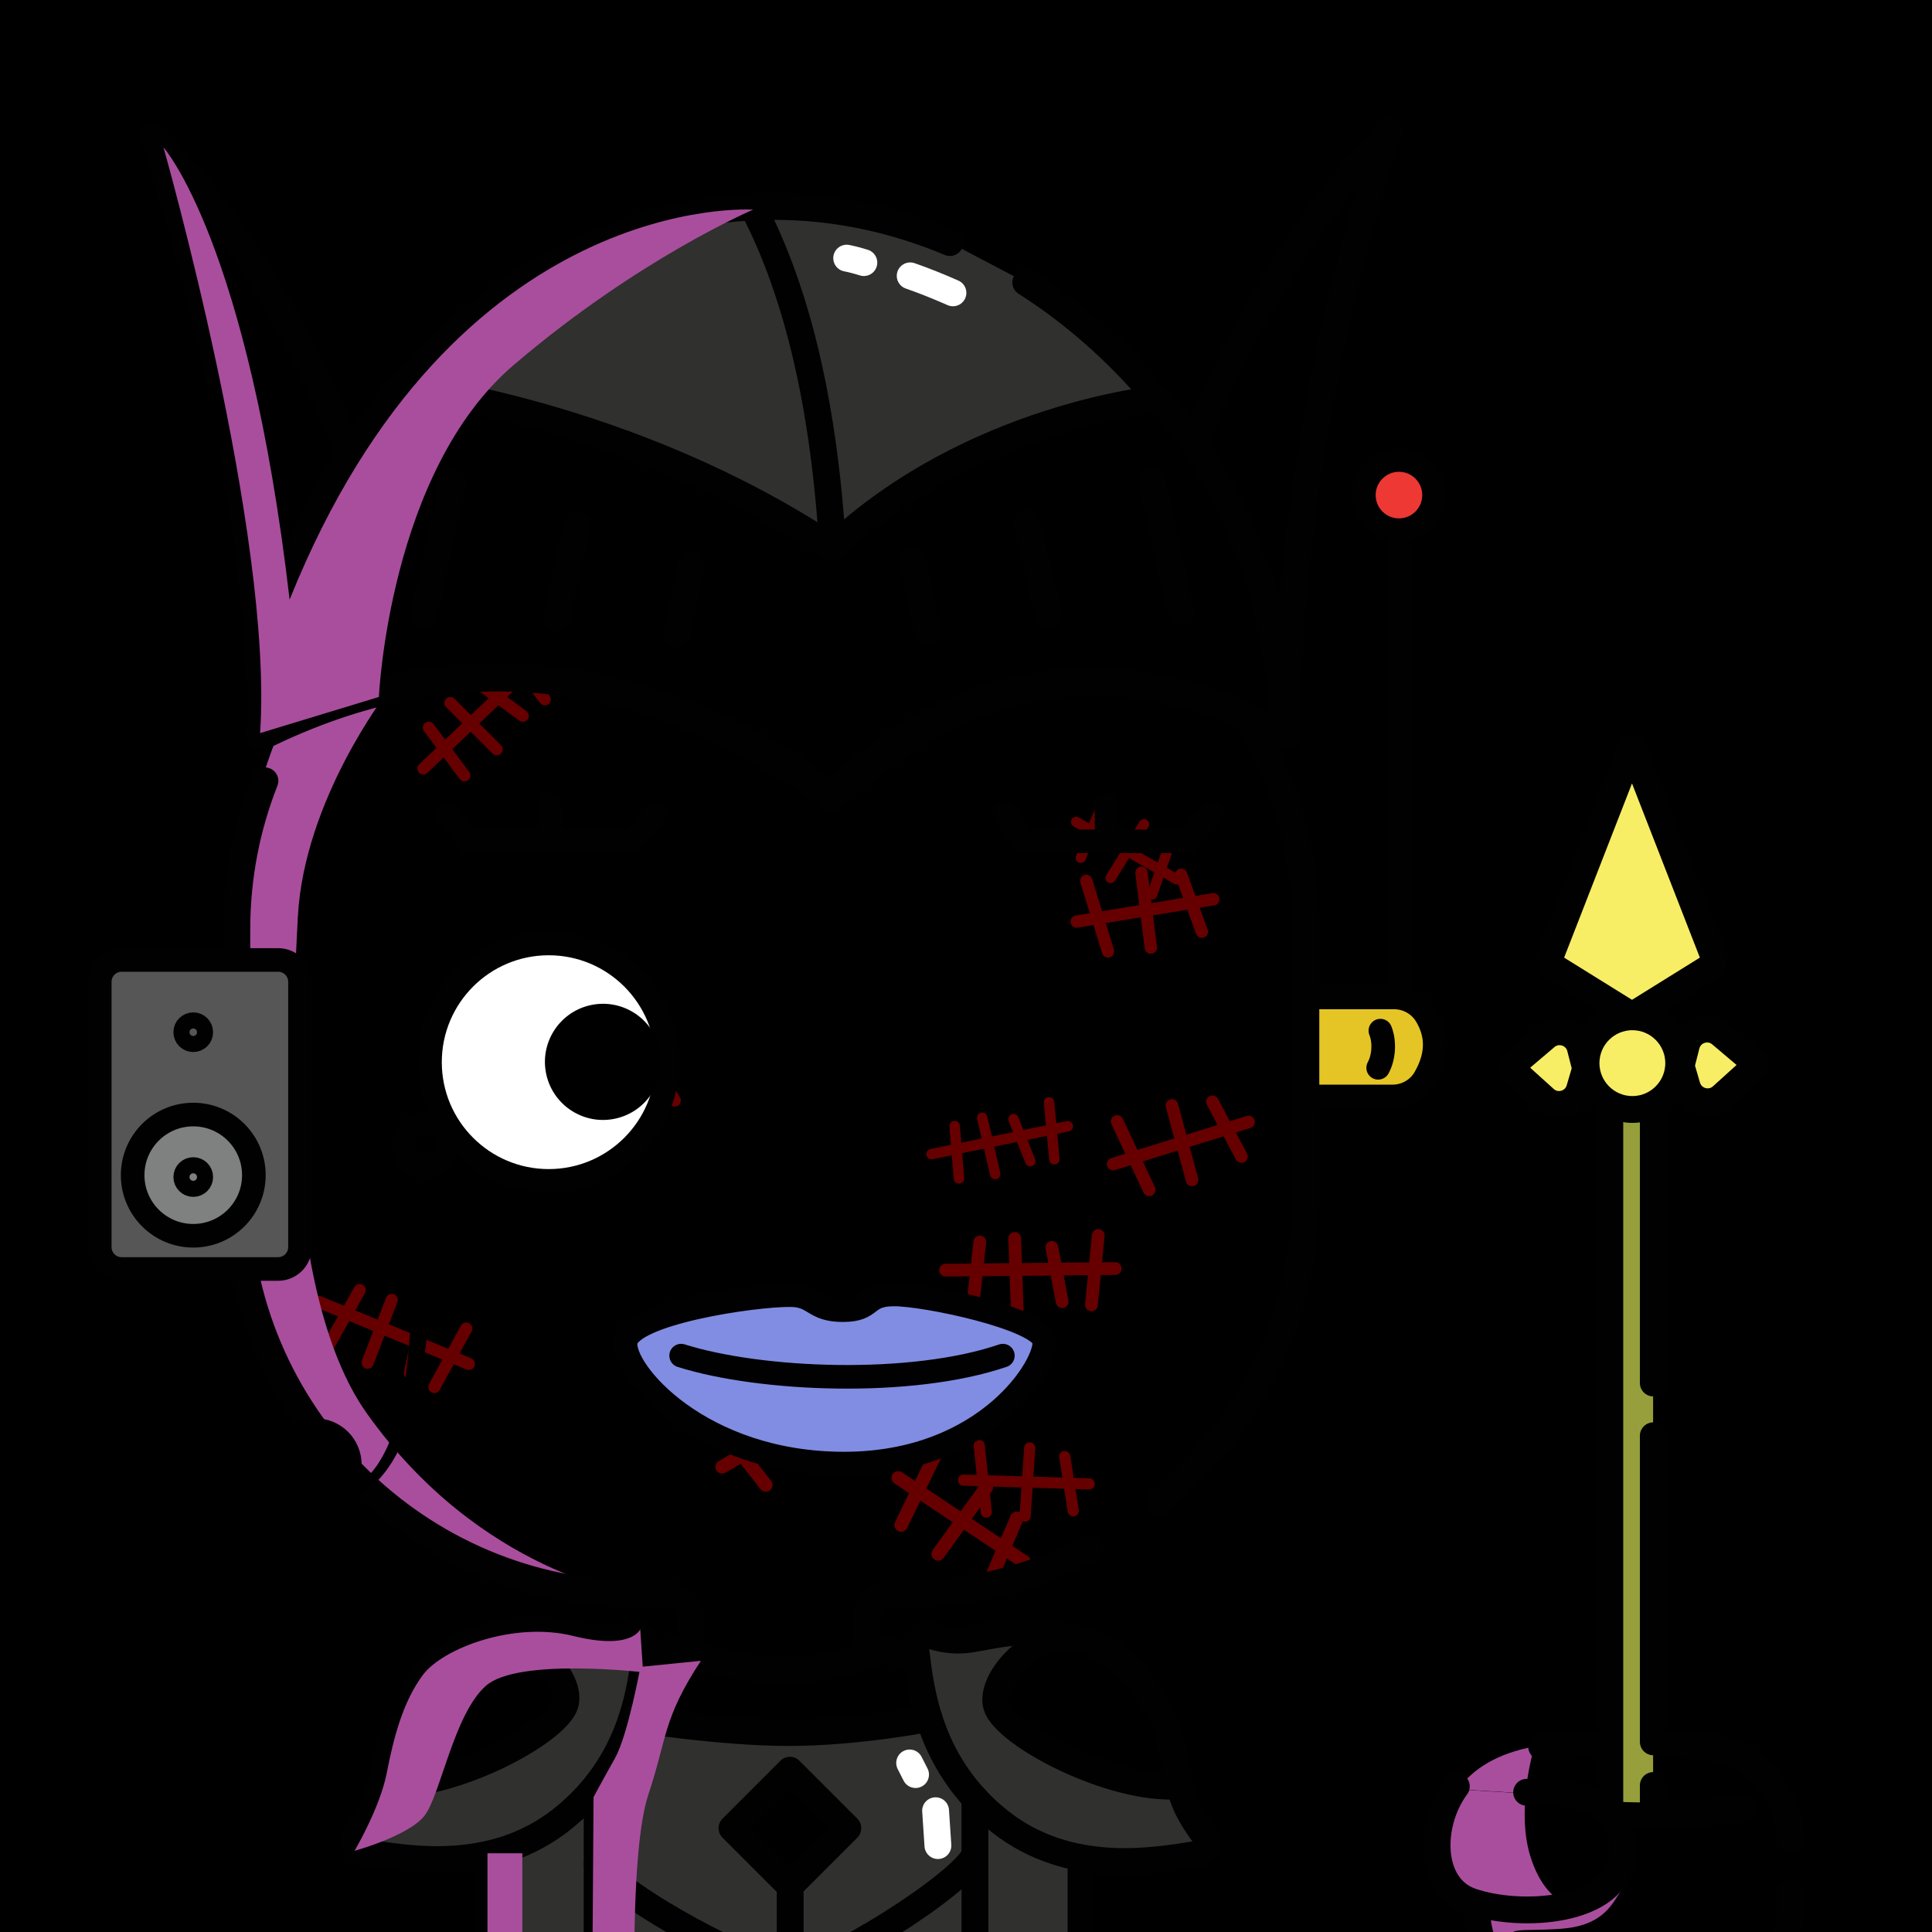 <svg version="1.1" xmlns="http://www.w3.org/2000/svg" xmlns:xlink="http://www.w3.org/1999/xlink" width="1080px" height="1080px"><style>.s{fill:none;stroke:#010101;stroke-width:15;stroke-linecap:round;stroke-linejoin:round;stroke-miterlimit:10}.sw{stroke:#fff}.t{stroke-width:10}.b{fill:#000}.w{fill:#fff}.sh{fill:#a94e9d78;mix-blend-mode:multiply}.hr{fill:#2B1912}#sc{clip-path:url(#bc)}.t{stroke:#66000080;stroke-width: 8}.bbg{fill:hsl(13deg 31% 59%)}.ab{fill:#30302F}.as{fill:hsl(12deg 64% 45%)}#fc,#lf,#rf,#pp{transform:translate(76px, 165px) scale(0.88)}</style><rect x="0" y="0" style="fill:hsl(35deg 60% 73%)" width="1080" height="1080"/><g class="fg"><g id="rf"><g class="s"><path style="fill:#E4C525" d="M749.2,509h49c8.4,0,16.3-4.4,20.5-11.7c8.6-14.9,8-28,0.8-39.9c-4.3-7-12-11.3-20.2-11.3h-50c-10,0-19,6.1-22.3,15.5c-3.7,10.6-3.7,21.2,0,31.8C730.2,502.8,739.2,509,749.2,509z"/><line x1="802.3" y1="446.1" x2="802.3" y2="150.3"/><circle style="fill:#ED3834" cx="802.3" cy="127" r="22.3"/><path d="M790.5,467.2c2.9,7.3,2.2,17-1.4,23.6"/></g></g><clipPath id="bc"><path class="bbg" d="M720.3,433.7c0,0,14.3,112.4,9.9,194.7s1.1,121.4-55.1,185.4c-56.2,63.9-101.2,69.1-134.7,75.2c-33.5,6.1-50.8,7.4-50.8,7.4l-6.7,38.7l-87.1,3.2l-22.1-46.6c0,0-94,0.9-151.7-45.6S132.3,726.4,132.3,669s-7.3-211.4,20-250.7S514.3,206.3,720.3,433.7z"/></clipPath><path class="bbg" d="M878.4,973.9c0,0-46.9-1.4-65.9,29.6s-0.7,53.6,12.5,62.5c1.7,23.5,4.2,53.4,85.7,53.3c81.5-0.1,88.5-25.6,89.8-39.4s4.4-53.8-7.6-73.1C980.9,987.6,963.6,970.4,878.4,973.9z"/><path class="sh" d="M857.8,976.3c-21,3.9-34.1,12.3-42.8,23.9l37.8,2.3C854.2,987.7,857.8,976.3,857.8,976.3z"/><path class="s" d="M861.8,976.4c11.3-0.9,88.6-3.8,104.8,2.4s33.9,26.1,33.9,48.3l0,1.1"/><rect style="fill:#969F3B" x="898.2" y="615.9" width="25.9" height="482.2"/><g class="s"><line x1="899.9" y1="618.1" x2="899.9" y2="1122.1"/><line x1="924.2" y1="998.1" x2="924.2" y2="1122.1"/><line x1="924.2" y1="802.6" x2="924.2" y2="973.7"/><line x1="924.2" y1="618.1" x2="924.2" y2="773.1"/><g style="fill:#F7EE66"><circle cx="912.5" cy="594.3" r="25.9"/><path d="M911.9,418.3l-45,115.5c-1,2.7,0,5.7,2.4,7.2l42.8,26.6c0.1,0.1,0.3,0.1,0.4,0l42.8-26.6c2.4-1.5,3.5-4.6,2.4-7.2l-45-115.5C912.5,417.9,912,417.9,911.9,418.3z"/><path d="M981.4,594.5L962,578.1c-6.7-5.7-17.1-2.4-19.3,6.1l-2.9,11.4c0,0.1,0,0.3,0,0.4l3.3,11.3c2.5,8.5,13,11.4,19.5,5.5l18.8-17C981.7,595.4,981.7,594.9,981.4,594.5z"/><path d="M844.8,596l19.3-16.4c6.7-5.7,17.1-2.4,19.3,6.1l2.9,11.4c0,0.1,0,0.3,0,0.4l-3.3,11.3 c-2.5,8.5-13,11.4-19.5,5.5l-18.8-17C844.4,596.9,844.5,596.3,844.8,596z"/></g></g><path class="bbg" d="M940.2,1119.4c47.5-7.9,61-28.6,60.3-48.6s1.2-24.3-22-59.1c0,0-78,4.6-103.8-6.1s-81.7,25-66.2,42.5s15.7,29.9,21.1,39.7C835,1097.5,861.5,1128,940.2,1119.4"/><path class="sh" d="M885.8,1064.8c-8,3-23.6-3.1-30.9-29.1c-3-10.8-3-22.8-2-33.1l-37.8-2.3c-4.6,6.1-8,13.2-10.7,20.9c-7.7,22.3,23.2,43.4,23.2,43.4s-22.3,18.3,34.3,51.3c0,0-16.3-20-17.8-29.7c-1.5-9.7,4-6.3,28.3-8s29-14.3,34.5-22.5S893.8,1061.8,885.8,1064.8z"/><g class="s"><path d="M1000.5,1057.9v10.1c0,28.4-23.1,51.4-51.7,51.4h-71.5c-28.5,0-51.7-23-51.7-51.4v-4"/><path d="M902.3,1014.6c15,0.9,40.2,0.8,71.8-3.3"/><path d="M853.4,1001.9c46.7-1.5,55.4,15.3,53.3,36.1c-3.1,31-56.2,34.5-84.1,25c-24.1-8.2-24-43.5-8.5-64.4"/></g><path class="bbg" d="M720.3,433.7c0,0,14.3,112.4,9.9,194.7s1.1,121.4-55.1,185.4c-56.2,63.9-101.2,69.1-134.7,75.2c-33.5,6.1-50.8,7.4-50.8,7.4l-6.7,38.7l-87.1,3.2l-22.1-46.6c0,0-94,0.9-151.7-45.6S132.3,726.4,132.3,669s-7.3-211.4,20-250.7S514.3,206.3,720.3,433.7z"/><g id="sc"><symbol id="sc0" class="s t"><line x1="16.2" y1="37.7" x2="106.2" y2="40.4"/><line x1="27.4" y1="12.9" x2="32.5" y2="60.6"/><line x1="60.3" y1="63.5" x2="63.6" y2="14.6"/><line x1="88.7" y1="20.8" x2="94.8" y2="59.7"/></symbol><symbol id="sc1" class="s t"><line x1="16.2" y1="37.7" x2="122.7" y2="40.4"/><line x1="38.3" y1="20.8" x2="32.5" y2="60.6"/><line x1="112.8" y1="19.3" x2="107" y2="62.7"/><line x1="60.3" y1="63.5" x2="60.3" y2="19.3"/><line x1="83.4" y1="25.7" x2="88.7" y2="60"/></symbol><g transform="translate(273 631) rotate(-39) scale(0.85)"><use href="#sc1"/></g><g transform="translate(177 693) rotate(21) scale(0.85)"><use href="#sc1"/></g><g transform="translate(503 621) rotate(-13) scale(0.73)"><use href="#sc1"/></g><g transform="translate(513 677) rotate(-2) scale(0.89)"><use href="#sc1"/></g><g transform="translate(372 798) rotate(-32) scale(0.94)"><use href="#sc0"/></g><g transform="translate(526 798) rotate(0) scale(0.78)"><use href="#sc0"/></g><g transform="translate(205 417) rotate(-45) scale(0.83)"><use href="#sc1"/></g><g transform="translate(508 788) rotate(32) scale(0.94)"><use href="#sc0"/></g><g transform="translate(604 430) rotate(28) scale(0.72)"><use href="#sc0"/></g><g transform="translate(582 486) rotate(-11) scale(0.86)"><use href="#sc0"/></g><g transform="translate(598 624) rotate(-19) scale(0.88)"><use href="#sc0"/></g></g><path class="sh" d="M354.6,891.2c0,0-99,0-157.5-66.4S133.7,700,133,640.4s-2.5-155.4,7.5-186.9s15-43.5,15-43.5l61-23c0,0-46.5,60-50,125.5c-2.7,50.8-11,207.8,38.5,277.5C268.8,879.9,354.6,891.2,354.6,891.2z"/><g class="s"><path d="M165.3,401.8C205,337,276.5,293.7,358.1,293.7h146.2c124.7,0,225.7,101.1,225.7,225.7v146.2c0,70.2-32,132.8-82.2,174.2"/><path d="M386.2,938.6v-33c0-7.9-6.4-14.3-14.3-14.3h-13.8c-124.7,0-225.7-101.1-225.7-225.7V519.4c0-29.3,5.6-57.3,15.7-82.9"/><path d="M609,865.6c-31.3,16.4-66.9,25.7-104.7,25.7h-7.6c-6.5,0-11.7,5.2-11.7,11.7v38.3"/></g><rect class="ab" x="270.6" y="941.9" width="334.1" height="172.9"/><path class="as" d="M378.4,921.8L335.1,955c0,0,56.2,14.2,110.6,14.2s99.8-19.5,99.8-19.5L491.9,922c0,0-25.9,12-60.8,12S378.4,921.8,378.4,921.8z"/><g class="s"><path d="M272.6,1095.6v-115l105.8-58.8l0,0c37.9,14.1,77.8,16.4,115.3,0l0,0l110.6,31v142.8"/><g class="ab"><path d="M520.9,914.5c-4.8-1.5-9.6,2.4-9,7.4c2.7,23.3,7.5,65,47,96.3c39.1,30.9,86.7,22,109.3,18.5c5.4-0.8,7.9-7,4.7-11.4c-4.2-5.6-9.1-13.2-11.7-20.8c-5.7-17.1-3.3-48.6-35.2-74.3c-35.4-28.5-69.6-15.3-85.9-13.6C533,917.4,526.2,916.1,520.9,914.5z"/><path d="M230.9,946.1c4.1-5.8,9.3-11.4,16-16.9c35.4-28.5,69.6-15.3,85.9-13.6c7.1,0.7,14-0.6,19.2-2.2c4.8-1.5,9.6,2.4,9,7.4c-2.7,23.3-7.5,65-47,96.3c-39.1,30.9-86.7,22-109.3,18.5c-5.4-0.8-7.9-7-4.7-11.4c4.2-5.6,9.1-13.2,11.7-20.8c2.9-8.8,3.7-21.4,8.1-35.1"/></g><g class="as"><path d="M598.2,915.4c-22.3-1.7-45.2,24.3-41.1,38.2c4.7,15.8,64,47.6,102.5,44.7c0,0-3.8-15.8-5.8-27.8S628.8,917.7,598.2,915.4z"/><path d="M230.3,946.5c17.2-27,44.5-32.1,44.5-32.1c22.4,0,45.2,24.3,41.1,38.2c-4.7,15.8-64,47.6-102.5,44.7c0,0,3.3-21.3,6.5-29.8"/><rect x="418.8" y="999.1" transform="matrix(0.707 -0.707 0.707 0.707 -593.273 611.67)" width="45.8" height="45.8"/></g><line x1="545" y1="1005.3" x2="545" y2="1097.5"/><line x1="333.8" y1="998.1" x2="333.8" y2="1098.2"/><path d="M333.8,1042c13.9,19.3,89.5,59.7,107.9,59.7c19.1,0,96.4-48.6,103.3-65"/><line x1="441.7" y1="1054.4" x2="441.7" y2="1101.7"/><path d="M353.3,960.6c0,0,49.2,7.9,87.7,7.9s78.4-7.9,78.4-7.9"/><g class="sw"><line x1="508.5" y1="985.5" x2="511.8" y2="992"/><line x1="523" y1="1012.2" x2="524.3" y2="1031.7"/></g></g><g class="sh"><path d="M359.5,934.8c0,0-69.8-8.2-87.8,7.5s-25.5,61.5-34.5,72.8s-39,19.5-39,19.5s14.2-24,18-43.5s9-39.8,20.2-54.8s51-30,84-21.8s37.5-3.8,37.5-3.8L359.5,934.8z"/><rect x="272.5" y="1036" width="19.5" height="82.5"/><path d="M391.8,928.4l-33.8,3.4c0,0-7,38.2-14.2,51s-12,21.8-12,21.8L331,1123h24c0,0-3-88.5,7.5-120S370.4,961,391.8,928.4z"/></g><g class="s"><g class="as"><path d="M122.6,211.4c-10-46.7-22.7-92.7-37-135.5c46.9,48.3,87.1,119,109.8,178.4c0,0-48.5,68.2-49.5,157.7c0-50-5.5-103.8-15-157.7"/><path d="M719.4,412c-0.1-106.8,21.9-233.3,57.1-338.6c-46.9,48.3-86.7,117-109.5,176.4C667,249.8,717.8,320,719.4,412z"/></g><path class="ab" d="M531,135.6c-30.7-12.9-63.8-20.2-98.3-20.2C274.3,115.5,146,268.4,146,412C253,359,359.4,369.5,465,446.4c72.9-66.7,155.3-88.8,254.4-34.4c0-97.2-58.8-198.7-146-254.1"/><path d="M421.9,117.8c43.5,85,49.8,206.8,43.1,328.6"/><g class="sw"><path d="M508.8,154.2c7.8,2.7,15.7,5.9,23.9,9.5"/><path d="M473.3,144.3c2.6,0.5,6.1,1.4,9.6,2.5"/></g><path class="as" d="M225.5,216.5c0,0-66.2,62-80.5,194c177-88.5,319.5,33.8,319.5,33.8c125.2-120,252.8-33,252.8-33C715,288.2,647.5,223,647.5,223s-104.3,9.8-182.2,83.2C351.2,230.5,225.5,216.5,225.5,216.5z"/><line x1="386.7" y1="315.3" x2="378.1" y2="355"/><line x1="322.8" y1="293.4" x2="310.7" y2="345.8"/><line x1="253" y1="269.8" x2="237.1" y2="343.4"/><line x1="510.2" y1="313.8" x2="518.9" y2="353.5"/><line x1="574.1" y1="291.9" x2="586.2" y2="344.4"/><line x1="644" y1="268.4" x2="659.8" y2="342"/></g><path class="sh" d="M145.4,409.8l66.4-20.2c0,0,5.6-126,75.4-185.6S421,117.2,421,117.2s-166.9-11.5-259.1,218c-23.3-200-70.5-252.8-70.5-252.8S153,299,145.4,409.8z"/><g id="fc"><path d="M191.88,550.03c-1.1,31.51-2.28,63.13-5.21,94.59c-2.02,21.12-4.74,42.23-10.23,62.84c-2.03,7.75-4.74,15.52-7.97,22.86c-0.59,1.22-2.11,4.32-2.69,5.49c-0.65,1.23-2.34,4.09-3.04,5.34c-1.47,2.22-3.03,4.68-4.74,6.74c-8.6,11.26-20.75,18.48-34.75,20.61c-1.97,0.27-4.1,0.42-6.08,0.64c-1.43,0.04-4.64,0.07-6.07,0.1c0,0,0-4.21,0-4.21c1.34-0.05,4.43-0.31,5.71-0.37c1.84-0.31,3.8-0.53,5.61-0.86c0,0,3.65-0.9,3.65-0.9c4.73-1.23,9.42-3.38,13.52-6.06c5.66-3.76,10.38-8.81,14.19-14.44c1.54-2.46,3.37-5.51,4.63-8.16c1.03-1.88,2.2-4.91,3.09-6.89c9.99-26.6,11.98-55.36,13.51-83.55c1.41-31.28,1.08-62.57,0.69-93.92C175.7,549.87,191.88,550.03,191.88,550.03L191.88,550.03z"/><circle cx="114.06" cy="742.77" r="29.27"/><circle class="s w" cx="262.19" cy="487.23" r="75.41"/><ellipse transform="matrix(0.973 -0.23 0.23 0.973 -104.008 81.189)" cx="296.64" cy="487.23" rx="36.9" ry="36.9"/><circle class="s" cx="183.79" cy="539.53" r="13.65"/><path class="s" style="fill:#818DE2" d="M481.23,634.78c20.35-0.19,92.76,15.29,95.63,29.24c2.87,13.95-35.62,78.2-127.09,78.2s-141.18-58.93-138.68-77.23c2.5-18.3,81.29-30.02,104.73-29.78c15.85,0.16,14.22,9.63,33.41,9.55S462.35,634.95,481.23,634.78z"/><path class="s" d="M346.32,673.65c50.33,15.91,146.21,19.87,204.37,0"/><circle cx="614.44" cy="490.89" r="23.89"/><g class="s"><path d="M330.13,329.24l-15.98,17.69c-38.66,0-66.93,0-102.73,0l-13.13-17.69"/><line x1="262.78" y1="323.78" x2="263.16" y2="347.1"/><path d="M683.71,329.24l-15.98,17.69c-36.93,0-67.41,0-102.73,0l-13.13-17.69"/><line x1="616.37" y1="323.78" x2="616.75" y2="347.1"/></g></g><g id="lf"><g class="s"><path style="fill:#555655" d="M90.3,618.6H-9.1c-7.7,0-13.9-6.2-13.9-13.9V436.2c0-7.7,6.2-13.9,13.9-13.9h99.4c7.7,0,13.9,6.2,13.9,13.9v168.5C104.2,612.4,98,618.6,90.3,618.6z"/><circle style="fill:#7F8080" cx="36.4" cy="559" r="38.5"/><circle cx="36.4" cy="468.2" r="5.1"/><circle cx="36.4" cy="560.2" r="5.1"/></g></g></g></svg>